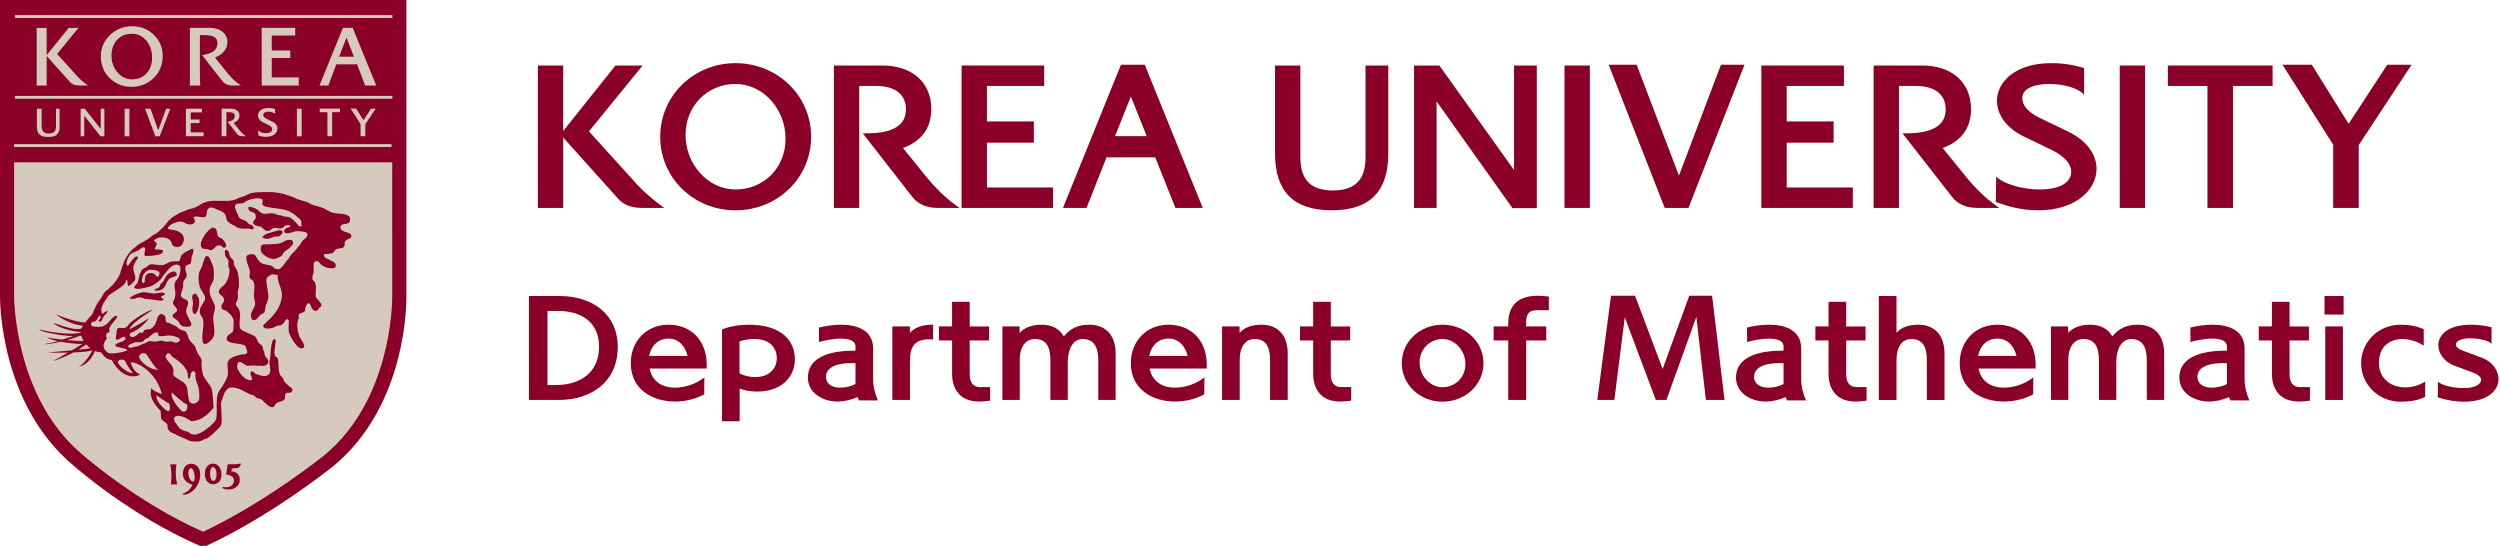 <?xml version="1.0" encoding="utf-8"?>
<!-- Generator: Adobe Illustrator 16.0.0, SVG Export Plug-In . SVG Version: 6.00 Build 0)  -->
<!DOCTYPE svg PUBLIC "-//W3C//DTD SVG 1.1//EN" "http://www.w3.org/Graphics/SVG/1.1/DTD/svg11.dtd">
<svg version="1.1" id="Layer_1" xmlns="http://www.w3.org/2000/svg" xmlns:xlink="http://www.w3.org/1999/xlink" x="0px" y="0px"
	 width="242.729px" height="53px" viewBox="0 0 242.729 53" enable-background="new 0 0 242.729 53" xml:space="preserve">
<g>
	<path fill="#8B0028" d="M52.221,6.361h2.461v6.355l5.076-6.355h2.634l-5.21,6.394l4.73,5.219c0.711,0.751,1.403,1.348,2.576,2.214
		h-2.077c-1.173,0-1.884-0.308-2.422-0.924l-5.307-5.912v6.836h-2.461V6.361z"/>
	<path fill="#8B0028" d="M71.408,6.131c4.057,0,7.345,3.139,7.345,7.144c0,4.025-3.288,7.145-7.345,7.145
		c-4.037,0-7.306-3.119-7.306-7.145C64.102,9.27,67.371,6.131,71.408,6.131z M71.408,18.397c2.692,0,4.864-2.042,4.864-4.93
		c0-2.869-2.172-5.315-4.864-5.315c-2.653,0-4.845,2.061-4.845,4.949C66.563,15.971,68.755,18.397,71.408,18.397z"/>
	<path fill="#8B0028" d="M84.115,12.947c2.749,0,3.845-0.886,3.845-2.33c0-1.56-1.192-2.272-2.903-2.272h-1.634v11.843h-2.461V6.361
		h4.729c2.788,0,4.73,1.579,4.73,4.237c0,1.771-0.884,3.081-2.75,3.773l2.153,2.658c1.038,1.29,2.134,2.349,3.345,3.157h-2.095
		c-1.096,0-1.942-0.346-2.5-1.078l-4.807-6.162H84.115z"/>
	<path fill="#8B0028" d="M95.823,18.204h6.421v1.983h-8.882V6.361h8.018v1.983h-5.557v3.447h4.557v2.061h-4.557V18.204z"/>
	<path fill="#8B0028" d="M103.205,20.188l5.633-13.902h2.308l5.633,13.902h-2.653l-1.961-4.91h-4.729l-1.942,4.91H103.205z
		 M109.799,9.366l-1.538,3.851h3.076L109.799,9.366z"/>
	<path fill="#8B0028" d="M132.581,6.361h2.211v8.531c0,3.678-1.769,5.526-5.499,5.526c-3.729,0-5.499-1.849-5.499-5.526V6.361h2.461
		v8.936c0,2.138,1,3.196,3.153,3.196c2.172,0,3.172-1.059,3.172-3.196V6.361z"/>
	<path fill="#8B0028" d="M147,6.361h2.211v13.846h-2.365l-7.364-10.359v10.34h-2.192V6.361h2.461L147,16.51V6.361z"/>
	<path fill="#8B0028" d="M151.901,6.361h2.461v13.826h-2.461V6.361z"/>
	<path fill="#8B0028" d="M163.014,17.049l4.076-10.764h2.288l-5.441,13.902h-2.307l-5.441-13.902h2.711L163.014,17.049z"/>
	<path fill="#8B0028" d="M173.472,18.204h6.422v1.983h-8.883V6.361h8.018v1.983h-5.557v3.447h4.557v2.061h-4.557V18.204z"/>
	<path fill="#8B0028" d="M185.064,12.947c2.749,0,3.845-0.886,3.845-2.33c0-1.56-1.192-2.272-2.903-2.272h-1.634v11.843h-2.461
		V6.361h4.729c2.788,0,4.73,1.579,4.73,4.237c0,1.771-0.884,3.081-2.75,3.773l2.153,2.658c1.038,1.29,2.134,2.349,3.345,3.157
		h-2.095c-1.096,0-1.942-0.346-2.5-1.078l-4.807-6.162H185.064z"/>
	<path fill="#8B0028" d="M193.773,19.61l0.039-2.465c0.73,0.731,2.576,1.252,4.229,1.252c1.615,0,3.057-0.501,3.057-1.733
		c0-0.693-0.596-1.482-1.884-2.099l-2.711-1.31c-1.769-0.848-2.615-2.195-2.615-3.467c0-1.887,1.846-3.658,5.287-3.658
		c1.096,0,2.115,0.154,3.172,0.481v2.6c-0.519-0.655-2-1.06-3.365-1.06c-1.384,0-2.634,0.404-2.634,1.367
		c0,0.693,0.48,1.349,1.769,1.965l2.71,1.309c1.865,0.905,2.73,2.272,2.73,3.602c0,2.061-2.077,4.024-5.614,4.024
		C196.638,20.419,195.407,20.207,193.773,19.61z"/>
	<path fill="#8B0028" d="M205.808,6.361h2.461v13.826h-2.461V6.361z"/>
	<path fill="#8B0028" d="M210.479,6.361h10.171v1.983h-3.846v11.843h-2.479V8.345h-3.846V6.361z"/>
	<path fill="#8B0028" d="M228.032,12.023l3.749-5.738h2.365l-5.134,7.799v6.104h-2.48v-6.143l-4.922-7.76h2.846L228.032,12.023z"/>
</g>
<path fill="#8B0028" d="M20.05,52.99c6.431-2.982,12.292-7.716,12.354-7.763c7.195-5.992,7.062-16.087,7.053-16.518V0h-0.686H0
	v28.728c-0.004,0.417-0.028,10.51,7.158,16.494l-0.016-0.013c0.226,0.199,5.602,4.912,12.281,7.791"/>
<g>
	<polygon fill="#D6CABC" points="1.45,1.464 1.45,1.744 38.097,1.744 38.097,1.464 1.45,1.464 	"/>
	<polygon fill="#D6CABC" points="1.45,9.31 1.45,9.588 38.097,9.588 38.097,9.31 1.45,9.31 	"/>
	<polygon fill="#D6CABC" points="1.367,13.993 1.367,14.272 38.016,14.272 38.016,13.993 1.367,13.993 	"/>
	<path fill="#D6CABC" d="M8.281,8.109C8.084,7.96,7.898,7.82,7.497,7.399c0,0-1.693-1.875-1.95-2.158
		c0.065-0.084,1.969-2.409,1.969-2.409l0.113-0.121H7.485H6.668L4.529,5.358V2.711H4.465H3.56v5.592h0.969V5.438l2.234,2.487
		c0.184,0.249,0.518,0.377,0.983,0.377h0.798L8.354,8.166C8.356,8.167,8.281,8.109,8.281,8.109L8.281,8.109z"/>
	<path fill="#D6CABC" d="M12.863,2.547c-0.853-0.006-1.584,0.282-2.179,0.853C10.091,3.969,9.79,4.668,9.79,5.478
		c0,0.852,0.297,1.569,0.886,2.128c0.572,0.551,1.279,0.826,2.107,0.826s1.543-0.288,2.131-0.855
		c0.587-0.567,0.886-1.289,0.886-2.141c0-0.78-0.276-1.456-0.821-2.01C14.414,2.849,13.701,2.554,12.863,2.547 M12.823,7.704
		c-0.583,0-1.075-0.244-1.456-0.727c-0.36-0.445-0.543-0.976-0.543-1.575c0-0.618,0.183-1.134,0.543-1.529
		c0.36-0.396,0.843-0.595,1.439-0.595c0.584,0,1.069,0.24,1.444,0.715c0.343,0.441,0.517,0.983,0.517,1.609
		c0,0.607-0.176,1.115-0.524,1.505C13.883,7.502,13.404,7.704,12.823,7.704L12.823,7.704z"/>
	<path fill="#D6CABC" d="M26.383,5.63c0.115,0,1.797,0.001,1.797,0.001V4.898c0,0-1.683,0-1.797,0c0-0.108,0-1.339,0-1.449
		c0.393-0.009,2.199,0,2.22,0h0.061V2.697l-3.256-0.001v0.063l0.004,5.544h3.591l0.008-0.788c0,0-2.511,0.002-2.627,0.002
		C26.383,7.404,26.383,5.741,26.383,5.63L26.383,5.63z"/>
	<path fill="#D6CABC" d="M34.199,2.696h-0.898l-2.284,5.606h0.865c0,0,0.741-1.98,0.768-2.058c0.081,0,1.938,0,2.02,0
		c0.027,0.077,0.784,2.058,0.784,2.058h1.073l-2.287-5.606H34.199 M34.357,5.504c-0.151,0-1.284,0-1.436,0
		c0.055-0.146,0.629-1.597,0.726-1.842C33.74,3.908,34.303,5.361,34.357,5.504L34.357,5.504z"/>
	<path fill="#D6CABC" d="M22.036,7.035c0,0-0.928-1.16-1.164-1.454c0.192-0.07,0.529-0.22,0.786-0.489
		c0.281-0.293,0.423-0.628,0.423-0.992c0-0.409-0.156-0.749-0.464-1.003c-0.321-0.265-0.764-0.399-1.32-0.399h-1.799h-0.062v5.605
		h0.999V8.216c-0.026-0.188-0.027-0.478-0.027-1.142c0,0,0-3.559,0-3.677c0.915-0.011,1.276,0.105,1.419,0.205
		c0.192,0.136,0.285,0.333,0.283,0.603c-0.002,0.617-0.457,0.988-1.386,1.128l-0.105,0.014l1.964,2.516
		c0.233,0.294,0.574,0.44,1.013,0.44h0.801l-0.166-0.114C22.833,7.916,22.396,7.495,22.036,7.035L22.036,7.035z"/>
	<path fill="#D6CABC" d="M18.515,11.95c0.055,0,0.858,0,0.858,0v-0.349c0,0-0.803,0-0.858,0c0-0.053,0-0.64,0-0.689
		c0.187-0.005,1.047,0,1.058,0h0.028v-0.359l-1.551-0.001v0.029l0.002,2.643h1.707l0.01-0.378c0,0-1.196,0.002-1.254,0.002
		C18.515,12.795,18.515,12.003,18.515,11.95L18.515,11.95z"/>
	<path fill="#D6CABC" d="M5.756,10.554H5.434l0.002,1.647c0,0.491-0.112,0.758-0.719,0.758H4.648c-0.401,0-0.604-0.257-0.604-0.758
		c0-0.002,0.003-1.647,0.003-1.647H3.582l-0.001,1.648c0,0.2,0.009,0.337,0.025,0.418c0.028,0.151,0.09,0.28,0.188,0.387
		c0.173,0.189,0.422,0.288,0.741,0.288h0.3c0.317,0,0.568-0.099,0.742-0.288C5.67,12.9,5.733,12.771,5.761,12.62
		c0.018-0.081,0.025-0.218,0.025-0.418l-0.001-1.648H5.756L5.756,10.554z"/>
	<path fill="#D6CABC" d="M9.781,10.554l-0.001,0.029c0,0-0.003,1.777-0.003,1.934c-0.099-0.126-1.545-1.963-1.545-1.963H7.83v2.676
		h0.35c0,0,0.002-1.843,0.002-2.001c0.098,0.128,1.567,2,1.567,2l0.385,0.001v-2.676h-0.032H9.781L9.781,10.554z"/>
	<polygon fill="#D6CABC" points="12.103,10.554 12.103,13.229 12.563,13.229 12.565,10.554 12.536,10.554 12.103,10.554 	"/>
	<polyline fill="#D6CABC" points="28.83,13.229 29.291,13.229 29.291,12.643 29.291,11.146 29.291,10.583 29.291,10.554 
		29.261,10.554 28.827,10.554 28.827,10.554 28.827,11.146 28.827,12.643 28.83,13.229 	"/>
	<path fill="#D6CABC" d="M16.128,10.554c0,0-0.714,1.954-0.766,2.098c-0.05-0.144-0.751-2.098-0.751-2.098h-0.525l0.997,2.678
		l0.419-0.001l1.031-2.677h-0.041H16.128L16.128,10.554z"/>
	<path fill="#D6CABC" d="M26.567,11.872c-0.001-0.002-0.359-0.175-0.359-0.175l-0.307-0.15c-0.226-0.118-0.339-0.248-0.339-0.383
		c0-0.114,0.051-0.196,0.158-0.255c0.08-0.047,0.196-0.071,0.337-0.065c0.234,0.007,0.475,0.076,0.599,0.174l0.047,0.037v-0.476
		l-0.02-0.006c-0.188-0.06-0.392-0.088-0.602-0.088c-0.277,0-0.51,0.055-0.694,0.161c-0.223,0.128-0.335,0.315-0.335,0.559
		c0,0.247,0.125,0.453,0.371,0.61c0.001,0.002,0.131,0.066,0.131,0.066l0.534,0.262c0.224,0.117,0.338,0.256,0.338,0.41
		c0,0.117-0.058,0.21-0.184,0.286c-0.109,0.065-0.229,0.099-0.354,0.098c-0.289-0.003-0.558-0.074-0.802-0.215l-0.053-0.032
		l0.069,0.468l0.018,0.005c0.214,0.082,0.46,0.123,0.723,0.123c0.325,0,0.606-0.086,0.808-0.245
		c0.191-0.153,0.286-0.358,0.286-0.606C26.937,12.217,26.813,12.03,26.567,11.872L26.567,11.872z"/>
	<path fill="#D6CABC" d="M31.043,10.545v0.028l-0.001,0.321c0,0,0.69,0,0.746,0.002c0,0.057,0,2.326,0,2.326h0.46
		c0,0,0.001-2.27,0.001-2.326c0.056,0,0.762,0,0.762,0v-0.352H31.043L31.043,10.545z"/>
	<path fill="#D6CABC" d="M36.026,10.548c0,0-0.682,1.054-0.728,1.126c-0.046-0.072-0.718-1.129-0.718-1.129h-0.016h-0.516
		c0,0,0.952,1.497,0.963,1.512c0,0.017-0.004,1.166-0.004,1.166h0.463c0,0,0.002-1.147,0.002-1.164
		c0.011-0.017,1.002-1.511,1.002-1.511H36.026L36.026,10.548z"/>
	<path fill="#D6CABC" d="M23.233,12.619c0,0-0.442-0.553-0.556-0.693c0.094-0.033,0.254-0.105,0.375-0.232
		c0.134-0.139,0.202-0.3,0.202-0.474c0-0.195-0.074-0.355-0.222-0.479c-0.152-0.125-0.363-0.188-0.627-0.188h-0.858h-0.028v2.671
		h0.474v-0.043c-0.012-0.089-0.012-0.219-0.012-0.542c0,0,0-1.695,0-1.754c0.435-0.006,0.607,0.05,0.675,0.099
		c0.093,0.065,0.137,0.16,0.137,0.286c-0.001,0.297-0.218,0.472-0.661,0.539l-0.049,0.005l0.936,1.2
		c0.11,0.138,0.27,0.21,0.479,0.21h0.385l-0.081-0.056C23.612,13.04,23.404,12.84,23.233,12.619L23.233,12.619z"/>
</g>
<g>
	<path fill="#D6CABC" d="M38.083,28.728c0,0.004,0,0.025,0,0.061c0,0.846-0.15,10.051-6.551,15.377
		c-0.051,0.044-5.634,4.548-11.809,7.463C13.359,48.831,8.104,44.227,8.05,44.18l-0.015-0.015
		c-6.588-5.482-6.664-15.072-6.664-15.424c0-0.004,0-6.378,0-12.978h36.711C38.083,22.359,38.083,28.728,38.083,28.728z"/>
</g>
<g>
	<path fill="#8B0028" d="M16.64,47.032h0.503c0.07,0,0.045-0.06,0.045-0.06c-0.206-0.91-0.1-1.62-0.059-1.83
		c0,0,0.02-0.062-0.052-0.062h-0.499c-0.068,0-0.042,0.052-0.042,0.052c0.168,0.695,0.104,1.579,0.06,1.835
		C16.596,46.968,16.564,47.032,16.64,47.032L16.64,47.032z"/>
	<path fill="#8B0028" d="M18.507,45.025c-0.803,0.077-0.753,1.017-0.753,1.017c0.05,0.852,0.932,1.014,0.932,1.014
		c-0.24,0.652-0.886,0.848-0.886,0.848c-0.152,0.059-0.041,0.102-0.041,0.102c0.193,0.064,0.474-0.05,0.474-0.05
		c1.178-0.527,1.208-1.762,1.208-1.762C19.467,44.933,18.507,45.025,18.507,45.025 M18.794,46.755
		c-0.384,0.015-0.477-0.584-0.477-0.584c-0.099-0.657,0.158-0.695,0.158-0.695c0.269-0.083,0.387,0.474,0.387,0.474
		C18.993,46.595,18.794,46.755,18.794,46.755L18.794,46.755z"/>
	<path fill="#8B0028" d="M21.48,45.788c0,0-0.105-0.781-0.838-0.773c0,0-0.723-0.02-0.757,0.984c0,0-0.027,1.059,0.888,1.016
		C20.773,47.015,21.669,46.958,21.48,45.788 M20.785,46.68c-0.346,0.123-0.385-0.581-0.385-0.581
		c-0.036-0.678,0.239-0.746,0.239-0.746c0.278-0.067,0.356,0.43,0.356,0.43C21.121,46.551,20.785,46.68,20.785,46.68L20.785,46.68z"
		/>
	<path fill="#8B0028" d="M21.697,47.284c0.773,0.152,0.978-0.396,0.978-0.396c0.248-0.778-0.724-0.813-0.724-0.813l0.156-1.003
		c0,0,0.975,0.046,1.236-0.084c0,0,0.061-0.042,0.027,0.106c0,0-0.054,0.331-0.372,0.356l-0.48,0.042l-0.045,0.279
		c0,0,0.829-0.018,0.813,0.878c0,0-0.03,0.691-0.84,0.86c0,0-0.378,0.086-0.815-0.094c0,0-0.067-0.031-0.031-0.085
		C21.599,47.333,21.63,47.271,21.697,47.284L21.697,47.284z"/>
	<path fill="#8B0028" d="M18.843,28.54c0.063-0.076,0.142-0.021,0.207,0c0.063,0.018,0.065,0.139,0.101,0.201
		c0.02,0.045,0.14,0.167,0.151,0.205c0.098,0.448,0,1.037-0.203,1.382c-0.056,0.104-0.149,0.16-0.214,0.161
		c-0.086,0.008-0.113-0.116-0.144-0.161c-0.129-0.182-0.031-0.612,0-0.815c0.034-0.258-0.167-0.676-0.039-0.863
		C18.702,28.649,18.841,28.54,18.843,28.54L18.843,28.54z"/>
	<path fill="#8B0028" d="M12.721,29.014c0.109-0.03,0.267,0.021,0.334,0l0.146-0.058c0.169-0.111,0.338-0.081,0.511-0.061
		c0.087,0.008,0.342,0.118,0.427,0.123c0.136,0.015,0.78,0.083,1.465,0.181c-0.006-0.002,0.366-0.048,0.272-0.151
		c0.059,0.068-0.01-0.054-0.15-0.102l-0.047-0.051c0.005-0.006-0.12-0.105,0.103-0.18c-0.084,0.025,0.144-0.032,0.189-0.083
		c0.089-0.093-0.042-0.195-0.042-0.195c-0.324-0.11-0.687,0.099-1.174,0.048c-0.24-0.021-0.58-0.158-0.917-0.102
		c-0.369,0.064-0.909,0.273-1.167,0.474C12.67,28.857,12.548,29.07,12.721,29.014L12.721,29.014z"/>
	<path fill="#8B0028" d="M16.818,26.36c0.331-0.018,0.346,0.323,0.354,0.29c-0.039,0.244-0.64,0.265-0.783,0.457
		c-0.42,0.546-0.246,1.069-1.239,1.126c0,0-0.199-0.047-0.122-0.129c0.062-0.065,0.303-0.129,0.391-0.183
		c0.128-0.075,0.117-0.282,0.203-0.409c0.018-0.031,0.129-0.069,0.158-0.099c0.278-0.374,0.309-0.758,0.802-0.982
		C16.602,26.42,16.781,26.369,16.818,26.36L16.818,26.36z"/>
	<path fill="#8B0028" d="M19.997,24.89c0.114-0.065,0.226,0,0.3,0.066c0.042,0.029,0.407,0.902,0.423,0.988
		c0.047,0.315,0.083,1.046-0.003,1.283c-0.122,0.325-0.425,0.576-0.359,1.156c0.035,0.342,0.185,0.605,0.329,0.9
		c0.018,0.05,0.167,0.34,0.175,0.398c0.056,0.312-0.116,0.716-0.142,0.969c-0.076,0.627,0.176,1.198,0.075,1.797
		c-0.042,0.26-0.126,0.389-0.267,0.549l-0.113,0.098c-0.033,0.062-0.088,0.082-0.145,0.126l-0.07,0.07
		c-0.107,0.025-0.117,0.088-0.161,0.091c-0.269,0.062-0.323-0.097-0.307-0.059c-0.272-0.77,0.185-1.667-0.05-2.41
		c-0.054-0.169-0.254-0.339-0.282-0.522c-0.092-0.663,0.53-1.016,0.521-1.462c0-0.318-0.42-0.734-0.514-1.047
		c-0.12-0.369-0.198-1.074-0.035-1.534c0.037-0.11,0.18-0.3,0.221-0.449c0.076-0.288,0.193-0.523,0.235-0.715
		c0.014-0.058,0.05-0.142,0.083-0.198C19.924,24.967,19.979,24.899,19.997,24.89L19.997,24.89z"/>
	<path fill="#8B0028" d="M27.937,23.301c0.448-0.051,0.649,0.124,0.44,0.509l-0.088,0.083c-0.037,0.014-0.156,0.17-0.181,0.19
		c-0.217,0.161-0.422,0.259-0.587,0.463c-0.058,0.067-0.104,0.24-0.174,0.3c-0.112,0.081-0.542,0.271-0.652,0.289
		c-0.543,0.089-1.283-0.454-1.363-0.769c-0.071-0.269,0-0.53,0.115-0.591c0.185-0.095,0.667-0.045,0.833-0.063
		c0.418-0.032,0.682-0.008,1.004-0.119C27.478,23.531,27.701,23.327,27.937,23.301L27.937,23.301z"/>
	<path fill="#8B0028" d="M25.617,23.119c0,0,0.256,0.106,0.484,0.052c0.163-0.04,0.462-0.178,0.612-0.204
		c0.092-0.022,0.22,0.024,0.309,0c0.248-0.075,0.706-0.562,0.158-0.614c-0.199-0.018-0.791,0.205-0.976,0.257
		c-0.185,0.048-0.3,0.078-0.453,0.157c-0.042,0.025-0.253,0.199-0.228,0.169C25.522,22.936,25.382,23.053,25.617,23.119
		L25.617,23.119z"/>
	<path fill="#8B0028" d="M21.705,24.038c-0.16-0.021-0.16-0.291-0.563-0.204c-0.28,0.061-0.357,0.472-0.767,0.462l-0.203-0.099
		c-0.178-0.044-0.305,0.019-0.461-0.058c-0.721-0.338,0.559-2.064,0.971-2.041c0.022,0,0.235,0.076,0.26,0.101
		c0.128,0.111,0.128,0.595,0.249,0.768c0.092,0.121,0.237,0.112,0.361,0.204c0.13,0.099,0.377,0.438,0.406,0.617
		C21.959,23.788,22.027,24.082,21.705,24.038L21.705,24.038z"/>
	<path fill="#8B0028" d="M28.354,37.996C28.362,37.986,28.362,37.986,28.354,37.996L28.354,37.996z"/>
	<path fill="#8B0028" d="M34.089,22.806C34.089,22.8,34.089,22.798,34.089,22.806L34.089,22.806z"/>
	<rect x="28.352" y="37.997" fill="#8B0028" width="0.003" height="0"/>
	<path fill="#8B0028" d="M34.089,22.806c0,0.002,0,0.006,0,0.011c0,0,0.002,0,0.002,0.002C34.09,22.812,34.09,22.808,34.089,22.806
		L34.089,22.806z"/>
	<path fill="#8B0028" d="M27.639,22.318c0.003-0.008,0.008-0.018,0.011-0.025C27.636,22.32,27.634,22.325,27.639,22.318
		L27.639,22.318z"/>
	<path fill="#8B0028" d="M24.529,31.046c-0.001,0-0.006,0-0.008-0.002C24.529,31.05,24.531,31.05,24.529,31.046L24.529,31.046z"/>
	<path fill="#8B0028" d="M18.605,24.166c-0.278,0.155-0.887,0.396-1.015,0.667c-0.071,0.141-0.071,0.265-0.128,0.434
		c-0.007,0.019-0.083,0.048-0.106,0.1c-0.297,0-0.558-0.018-0.816,0.052c-0.201,0.057-0.491,0.271-0.714,0.308
		c-0.455,0.079-0.801-0.123-1.227-0.052c-0.189,0.033-0.311,0.23-0.467,0.309c-0.133,0.065-0.188,0.065-0.292,0.16l-0.094,0.108
		c-0.016,0.043-0.062,0.146-0.09,0.192c-0.093,0.141-0.131,0.28-0.153,0.432c-0.022,0.144-0.106,0.494-0.182,0.638
		c-0.037,0.07-0.229,0.228-0.256,0.291c-0.014,0.043-0.058,0.086,0,0.152c-0.066-0.072-0.054,0.07,0.314,0.09
		c0.405,0.01,1.286-0.261,1.286-0.261l0.424-0.229c0.083-0.063,0.411-0.313,0.483-0.398c0.308-0.381,1.133-1.776,1.773-1.412
		l0.116,0.084c0.154,0.258-0.04,0.991-0.155,1.16l-0.145,0.174c-0.115,0.037-0.194,0.334-0.212,0.472
		c-0.027,0.222,0.037,0.42,0.053,0.541c0.034,0.266,0.06,0.599-0.103,0.927c-0.035,0.063-0.127,0.177-0.103,0.354
		c0.031,0.203,0.314,0.346,0.356,0.514c0.024,0.084,0.099,0.098,0,0.255c-0.054,0.087-0.288,0.231-0.356,0.309
		c-0.092,0.094-0.012,0.241,0.05,0.299c0.176,0.16,0.323,0.18,0.459,0.362c0.196,0.252,0.185,0.468,0.616,0.511
		c0.338,0.032,0.816,0.051,0.614-0.409l-0.102-0.172c-0.12-0.303-0.332-0.568-0.359-0.899c-0.04-0.418,0.297-0.631,0.156-0.969
		c-0.114-0.26-0.625-0.231-0.667-0.567c-0.022-0.188,0.169-0.588,0.206-0.768c0.039-0.246-0.026-0.401,0.053-0.614
		c0.051-0.149,0.274-0.319,0.299-0.507c0.047-0.338-0.213-0.55-0.1-0.92c0.057-0.188,0.354-0.168,0.463-0.31
		c0.142-0.189,0.064-0.45,0.151-0.717c0.008-0.03,0.082-0.189,0.096-0.217c-0.008-0.013,0.059-0.342,0.059-0.342
		C18.75,24.088,18.622,24.173,18.605,24.166 M15.368,26.865c-0.285,0.064-0.311-0.547-1-0.309c-0.034,0.015-0.229,0.191-0.246,0.221
		c-0.08,0.181-0.036,0.646-0.127,0.688c0,0-0.268,0.066-0.215-0.271c0.083-0.537,0.186-0.639,0.458-0.863
		c0.036-0.032,0.138-0.107,0.191-0.119c0.325-0.073,0.923,0.051,1.03,0.215C15.551,26.564,15.356,26.867,15.368,26.865
		L15.368,26.865z"/>
	<path fill="#8B0028" d="M34.09,22.816c-0.047-0.249-0.726-0.232-1-0.565c-0.103-0.134-0.026-0.206,0-0.305
		c0.078-0.293,0.697-0.12,0.843-0.379c0.059-0.108,0.079-0.431,0.039-0.474c-0.388-0.477-1.209-0.25-1.789-0.479
		c-0.278-0.117-0.626-0.348-0.919-0.459c-0.368-0.141-0.653-0.161-1.022-0.308c-0.084-0.035-0.248-0.156-0.336-0.191
		c-0.409-0.164-0.734-0.197-1.144-0.373c-0.049-0.019-0.172-0.088-0.226-0.111c-0.164-0.069-0.215-0.081-0.39-0.143
		c-0.632-0.231-1.437-0.432-2.352-0.373c-0.402,0.02-0.863-0.053-1.482,0.122c-0.214,0.055-0.512,0.238-0.712,0.302
		c-0.143,0.044-0.265,0.067-0.392,0.123c-0.178,0.071-0.336,0.177-0.581,0.235c-0.702,0.156-1.64-0.017-2.352,0.102
		c-0.617,0.1-0.975,0.49-1.482,0.665c-0.155,0.052-0.218,0.035-0.372,0.091c-0.088,0.031-0.298,0.086-0.37,0.126
		c-0.211,0.108-0.35,0.143-0.589,0.241c-0.119,0.054-0.262,0.164-0.377,0.219c-0.172,0.086-0.182,0.108-0.324,0.212l-0.116,0.083
		c0,0-0.249,0.219-0.28,0.258c-0.099,0.104-0.194,0.249-0.28,0.354c-0.259,0.304-0.65,0.684-0.974,0.918
		c-0.117,0.087-0.199,0.066-0.304,0.155c-0.121,0.095-0.229,0.194-0.346,0.283c-0.267,0.191-0.536,0.318-0.83,0.48l-0.19,0.127
		c-0.25,0.164-0.24,0.229-0.5,0.395c-0.168,0.115-0.242,0.287-0.398,0.422c-0.103,0.078-0.22,0.329-0.289,0.435
		c-0.322,0.471-0.441,1.164-0.671,1.746c-0.068,0.165-0.625,0.973-0.766,1.022l-0.102,0.097c-0.081,0.067-0.081,0.087-0.153,0.157
		c-0.165,0.146-0.331,0.232-0.459,0.411c-0.102,0.14-0.165,0.302-0.26,0.458c-0.145,0.238-0.386,0.503-0.508,0.767
		c-0.049,0.096-0.085,0.194-0.12,0.287c-0.011,0.015-0.022,0.027-0.026,0.027c-0.062,0.082-0.17,0.41-0.17,0.41
		c-0.113,0.265-0.383,0.413-0.74,0.921c-0.417,0.029-1.854-0.336-2.832-0.799c0.219,0.245,1.316,0.982,2.601,1.124
		c-0.086,0.124-0.092,0.254-0.246,0.295c-0.514,0.125-1.408-0.156-2.608-0.574c0.07,0.165,1.127,0.786,2.688,0.882
		c-0.232,0.271-2.376,0.204-4.054-0.253c-0.064,0.176,2.097,0.656,3.284,0.639c-0.204,0.104-0.738,0.227-1.08,0.349
		c-0.541-0.059-1.295-0.155-1.442-0.208c0.034,0.108,0.568,0.253,1.011,0.355c-0.424,0.153-1.056,0.241-1.301,0.292
		c0.18,0.047,0.863-0.064,1.582-0.236c0.63,0.12,1.594,0.245,2.125,0.221c-0.133,0.067-0.633,0.389-1.027,0.619
		c-1.007,0.095-2.103,0.18-2.339,0.208c0.133,0.021,1.016,0.037,1.958,0.011c-0.575,0.337-1.188,0.689-1.483,0.823
		c0.436-0.11,1.217-0.411,2.015-0.837c0.791-0.029,1.532-0.093,1.841-0.205c-0.106,0.231-0.746,1.335-1.34,1.59
		c0.255-0.042,1.083-0.274,1.581-1.524c0.178,0.075,0.379,0.121,0.614,0.137c0.133,0.195,0.444,0.706,1.035,0.735
		c0.12,0.342,1.214,2.126,2.752,1.433c-0.443-0.243-0.712-0.493-0.932-1.204c0.683-0.043,2.49,0.949,3.033,3.087
		c-0.427-0.142-0.963-0.391-1.02-0.605c-0.118,0.495-0.195,1.134,0.9,2.238c0.021,0.236,0.018,0.521,0.068,0.784
		c0.182,0.189,0.39,0.332,0.583,0.495c0.014,0.312-0.03,0.736,0.786,0.976c0.278,0.23,1.169,0.476,1.3,0.627
		c0.266,0.085,0.661,0.104,0.948,0.085c0,0,0.388-0.063,0.49-0.212c0.193-0.01,0.456-0.016,1.64-1.278
		c0.249-0.298,0-1.929,0.06-2.324c0.116-0.287,0.167-0.552,0.326-0.905c0,0,0.161-0.351,0.462-0.491
		c0.021-0.009,0.039-0.009,0.064-0.015c0.681-0.157,1.569,0.484,1.989,0.662c0.153,0.063,0.233,0.026,0.356,0.104
		c0.06,0.03,0.145,0.169,0.208,0.207c0.15,0.081,0.295,0.056,0.462,0.146c0.245,0.138,0.742,0.854,1.174,0.771
		c0.133-0.03,0.239-0.338,0.355-0.411c0.203-0.124,0.485-0.111,0.666-0.254c0.206-0.16,0.122-0.343,0.152-0.563
		c0-0.01,0.095-0.115,0.105-0.156c0.101-0.011,0.323-0.002,0.461-0.045c0.018-0.009,0.077-0.075,0.101-0.103
		c0.088-0.091,0.024-0.188,0-0.265c-0.03-0.08-0.239-0.18-0.305-0.251c-0.153-0.15-0.416-0.374-0.514-0.56
		c-0.047-0.092,0.012-0.111-0.053-0.208c-0.067-0.107-0.246-0.218-0.301-0.354c-0.197-0.438-0.118-1.416-0.204-1.554
		c-0.082-0.13-0.182-0.116-0.262-0.238c-0.17-0.27,0.039-1.136,0.055-1.479c0.015-0.276-0.255-0.104-0.255-0.104
		c-0.225,0.551-0.2,0.796-0.255,1.584c-0.008,0.071-0.104,0.491-0.104,0.567c-0.003,0.273,0.159,0.74,0.049,1.071
		c-0.035,0.108-0.257,0.316-0.561,0.309c-0.115,0-0.687-0.151-0.817-0.202c-0.026-0.018-0.146-0.155-0.156-0.159
		c-0.284-0.224-0.343-0.015-0.356,0.099c-0.009,0.118,0.04,0.14,0.062,0.206c0.01,0.066,0.125,0.311,0.114,0.331
		c-0.004,0.025-0.104,0.292-0.634-0.021c-0.401-0.24-0.796-0.91-0.818-1.023c-0.056-0.256,0.024-0.452,0.073-0.54
		c0.201-0.181,0.438,0.07,0.638,0.178c0.051,0.028,0.172,0.114,0.233,0.127c0.118,0.021,0.306-0.021,0.332-0.021
		c0.776-0.046,1.579,0.234,1.718-0.288c0.085-0.326-0.235-0.501-0.292-0.637c-0.074-0.166-0.036-0.175-0.078-0.359
		c-0.007-0.014-0.061-0.131-0.072-0.146c-0.08-0.138-0.023-0.257-0.101-0.407c-0.082-0.169-0.312-0.271-0.406-0.412
		c-0.133-0.188-0.133-0.427-0.311-0.562c-0.262-0.217-1.309-0.528-1.431-0.772c-0.199-0.387,0.046-1.096-0.05-1.579
		c-0.053-0.286-0.145-0.44-0.319-0.616c-0.066-0.068-0.099-0.168-0.074-0.262c0.044-0.17,0.135-0.124,0.187-0.504
		c0.034-0.211-0.019-0.445,0-0.664c0.002-0.034,0.101-0.37,0.108-0.41c0.045-0.57-0.027-1.167-0.155-1.578
		c-0.06-0.202-0.246-0.376-0.309-0.568c-0.054-0.16,0.011-0.251-0.054-0.411c-0.05-0.139-0.229-0.237-0.301-0.354
		c-0.139-0.202-0.097-0.548-0.31-0.665c-0.155-0.087-0.209,0.033-0.202,0c-0.051,0.187-0.041,0.369,0.051,0.611
		c0.037,0.105,0.228,0.258,0.26,0.359c0.039,0.189-0.032,0.418,0,0.614l0.098,0.207c0.079,0.512-0.201,1.192-0.409,1.478
		c-0.146,0.189-0.585,0.434-0.611,0.717c-0.023,0.178,0.05,0.182,0.094,0.258c0.066,0.093,0.276,0.217,0.31,0.305
		c0.023,0.068,0.049,0.053,0.076,0.121l0.026,0.138c0.035,0.357-0.432,0.44-0.204,0.867c0.064,0.122,0.283,0.122,0.406,0.201
		c0.232,0.146,0.673,0.562,0.715,0.918c0.021,0.157,0,0.979-0.046,1.076c-0.106,0.229-0.68,0.315-0.615,0.769
		c0.072,0.491,1.369,0.351,1.734,0.61c0.172,0.119,0.208,0.383,0.261,0.618c0.029,0.126-0.098,0.169-0.154,0.199
		c-0.138,0.082-0.236,0.018-0.41,0.055c-0.422,0.085-1.095,0.273-1.272,0.615c-0.223,0.392,0.039,0.928-0.056,1.376
		c-0.092,0.407-0.397,0.901-0.617,1.231c-0.137,0.198-0.309,0.396-0.373,0.678c-0.15,0.604-0.045,1.315-0.088,2.021l-0.009,0.004
		c0,0,0.026,0.369-0.221,0.636c-0.281,0.31-1.255,1.218-1.945,1.218c-0.255-0.008-0.36-0.091-0.639-0.292
		c-0.177-0.017-0.582-0.113-0.815-0.357c-0.073-0.131-0.836-0.903-0.357-1.125c0.451-0.206,1.18,0.246,1.519,0.464
		c0.137,0,1.122,0.049,2.17-1.325c-0.049-0.718-0.109-1.638-0.187-1.805c-0.109-0.354-0.705-0.977-0.832-1.348
		c-0.079-0.306-0.22-0.897-0.128-1.311c-0.041-0.458-0.33-0.558-0.451-0.931c-0.033-0.092-0.072-0.168-0.093-0.194
		c-0.035-0.135-0.061-0.256-0.143-0.38c-0.181-0.276-0.358-0.337-0.525-0.608c-0.175-0.282-0.143-0.633-0.411-0.818
		c-0.147-0.098-0.344-0.107-0.51-0.204c-0.119-0.071-0.27-0.244-0.409-0.306c-0.161-0.071-0.206-0.093-0.37-0.165
		c-0.08-0.039-0.225-0.104-0.295-0.14c-0.071-0.042-0.144-0.006-0.204-0.055c-0.197-0.168-0.055-0.318-0.153-0.611
		c-0.009-0.034-0.087-0.036-0.104-0.101c-0.081-0.022-0.225-0.153-0.335-0.076c-0.152,0.113-0.196,0.081-0.292,0.313
		c-0.055,0.156-0.158,0.609-0.263,0.72c-0.092,0.109-0.207,0.261-0.352,0.363c-0.137,0.072-0.255,0.063-0.255,0.063l-0.382,0.056
		l-0.191,0.294c0,0-0.208-0.028-0.318-0.028c-0.032,0.07-0.283,0.265-0.362,0.332c-0.323,0.189-0.523,0.059-0.545-0.013
		c-0.015-0.063-0.118-0.191,0.1-0.319c0.75-0.211,1.669-1.215,1.745-1.431c-0.094,0.146-1.646,1.003-1.933,1.119
		c0.309-0.73,2.208-1.804,2.324-1.93c-0.485,0.073-2.104,1.051-2.387,1.485c-0.268,0.435-0.586,0.313-0.883,0.301
		c-0.291-0.009-0.267,0.301-0.28,0.493c-0.004,0.186-0.149,0.565-0.025,0.635c0.198,0.172,0.72-0.522,0.887-0.151
		c0.091,0.417-0.985,0.397-0.975,0.734c-0.052,0.178,0.993,0.237,1.184,0.428c-0.334,0.245-1.157,0.322-1.401,0.334
		c-0.152,0.014-0.29,0.006-0.369-0.006c-0.136-0.024-0.313-0.147-0.471-0.402c-0.296-0.54,0.205-0.912,0.213-1.051
		c0.012-0.146-0.056-0.067-0.065-0.294c-0.009-0.227,0.247-0.265,0.312-0.312c0.071-0.051-0.02-0.114-0.002-0.335
		c0.132-0.496,0.942-1.068,0.735-1.229c-0.188-0.1-0.582,0.335-0.733,0.531c-0.558,0.721-1.208,0.494-1.429,0.503
		c-0.492,0.026-0.405-0.511-0.062-0.474c0.396-0.083,0.367-0.63,0.649-0.573c0.09,0.4-0.354,0.456-0.146,0.544
		c0.283,0.11,0.311-0.257,0.401-0.413c0.083-0.158,0.482-0.498,0.438-0.586c-0.115-0.04-0.41,0.168-0.544,0.274
		c-0.323-0.81,0.492-1.425,0.533-1.664c0.268-0.422,1.764-0.961,1.791-1.604l0.042-0.035c0,0,0.027-0.018,0.074,0.058
		c0,0,0,0,0.002,0c0.01,0.039,0.018,0.081,0.028,0.124c0.003,0.051-0.002,0.1-0.002,0.1l0.007-0.063
		c0.012,0.1,0.007,0.188,0.012,0.165v0.098c0.014,0.06,0.089,0.087,0.102,0.092c0.031-0.005,0.114-0.03,0.191-0.119
		c0.012-0.013,0.1-0.096,0.1-0.115c0.143-0.106,0.169-0.12,0.271-0.265c0.256-0.374-0.239-0.919-0.102-1.426
		c0.094-0.337,0.407-0.732,0.407-0.732c0.085-0.191-0.049-0.19-0.049-0.19c-0.198-0.035-0.335,0.176-0.306,0.147
		c-0.252,0.239-0.329,0.354-0.512,0.671c0,0-0.154,0.141-0.199-0.052c-0.089-0.315,0.27-0.939,0.382-1.017
		c0.21-0.145,0.423-0.208,0.688-0.315c0.131-0.055,0.328-0.269,0.461-0.304c0.064-0.021,0.134-0.035,0.202,0
		c0,0,0.1,0.073,0.054,0.304c0,0-0.101,0.276-0.066,0.38c0.022,0.068,0.013,0.133,0.169,0.133c0.366,0.007,1.188-0.078,1.427-0.207
		c0.055-0.022,0.108-0.102,0.158-0.149c0.075-0.076,0.056-0.19,0-0.202l-0.158-0.052c0.12-0.019-0.691-0.024-0.562-0.047
		c-0.142,0.022,0.192-0.38,0.153-0.571c-0.016-0.09-0.176-0.128-0.204-0.201c-0.016-0.044-0.103-0.111,0-0.154l0.118-0.05
		c0.038-0.027,0.081-0.075,0.138-0.102c0.256-0.12,0.718-0.061,0.919,0c0.021,0.012,0.352,0.102,0.46,0.41
		c0.029,0.086,0.051,0.183,0.102,0.259c0.154,0.21,0.604,0.285,0.869,0.036c0.052-0.049,0.117-0.169,0.156-0.239
		c0.263-0.603-0.126-1.014-0.618-1.18c-0.197-0.07-0.518-0.091-0.766-0.154c-0.175-0.049-0.069-0.196-0.019-0.238l0.074-0.066
		c0.097-0.145,0.401-0.273,0.512-0.308c0.271-0.103,0.537-0.204,0.919-0.048c0.058,0.02,0.208,0.136,0.25,0.147
		c0.291,0.073,0.401,0.094,0.669-0.047c0.107-0.052,0.092-0.065,0.102-0.099c0.095-0.273-0.094-0.456-0.089-0.425
		c-0.057-0.369,0.995,0.087,1.158-0.146c0.155-0.21,0.055-0.611,0.258-0.765c0.022-0.014,0.144-0.099,0.152-0.102
		c0.197-0.04,0.368,0.039,0.522,0.102l0.167,0.08c0.331,0.135,0.619,0.209,0.798,0.482c0.113,0.177,0.092,0.436,0.202,0.615
		c0.047,0.077,0.156,0.126,0.212,0.204c0.047,0.057,0.138,0.095,0.199,0.129c0.095,0.059,0.131,0.083,0.253,0.121
		c0.091,0.037,0.222,0.174,0.309,0.21c0.312,0.126,0.686,0.108,1.023,0.101c0.201-0.008,0.319,0.107,0.508,0.052
		c0.098-0.032,0.071-0.206,0.009-0.28c-0.122-0.153-0.215-0.116-0.417-0.232c-0.08-0.049-0.179-0.205-0.256-0.252
		c-0.233-0.151-0.572-0.173-0.712-0.411c-0.02-0.037-0.046-0.105-0.05-0.147l-0.058-0.108c-0.283-0.574-0.372-0.914-0.101-1.021
		c0.169-0.064,0.539-0.028,0.72-0.103c0.042-0.022,0.119-0.137,0.152-0.155c0.405-0.192,1.167-0.416,1.586-0.202
		c0.125,0.059,0,0.385,0.047,0.51c0.026,0.056,0.12,0.151,0.227,0.183c0.878,0.236,1.754,0.197,2.398,0.5
		c0.384,0.182,0.677,0.466,1.023,0.764c0.296,0.265-0.055,0.564,0.25,0.653c-0.209,0.028-0.386,0.051-0.422-0.059
		c-0.011-0.025-0.072-0.121-0.103-0.15c-0.229-0.218-0.497-0.556-0.815-0.663c-0.165-0.06-0.237-0.008-0.413-0.054l-0.206-0.07
		c-0.221-0.062-0.238-0.04-0.454-0.085c-0.097-0.02-0.317-0.137-0.413-0.149c-0.434-0.063-0.677,0.11-1.074,0
		c-0.183-0.054-0.419-0.342-0.567-0.421c-0.183-0.104-0.353-0.141-0.559-0.206c-0.083-0.023-0.125-0.023-0.188,0.01
		c-0.112,0.065-0.075,0.167-0.016,0.25c0.034,0.044,0.062,0.122,0.103,0.146c0.144,0.105,0.433,0.105,0.511,0.257
		c0.226,0.446-0.106,0.603-0.153,0.734c-0.023,0.081-0.087,0.144,0,0.252c0.047,0.059,0.149,0.13,0.207,0.15
		c0.207,0.091,0.371,0.058,0.563,0.156c0.137,0.072,0.282,0.321,0.459,0.36c0.41,0.089,0.507-0.214,0.715-0.258
		c0.296-0.067,0.479,0.09,0.819,0c0.112-0.032,0.175-0.166,0.253-0.201c0.196-0.106,0.391-0.12,0.513-0.058
		c0,0,0.132,0.064-0.052,0.156c-0.106,0.06-0.195,0.06-0.305,0.113c-0.075,0.041-0.141,0.145-0.152,0.16
		c-0.035,0.072-0.06,0.181-0.057,0.188c0.031,0.057,0.076,0.088,0.104,0.103c0.356,0.123,0.72-0.106,1.024-0.154
		c0.227-0.037,0.861,0,1.043,0.14c0,0,0.168,0.034,0.06,0.341c-0.068,0.184-0.359,0.318-0.47,0.475
		c-0.064,0.088-0.135,0.258-0.201,0.343c-0.108,0.14-0.126,0.135-0.236,0.264l-0.075,0.107c-0.044,0.134-0.565,0.574-0.662,0.722
		c-0.059,0.088-0.087,0.18-0.149,0.275c-0.093,0.133-0.162,0.154-0.208,0.237c-0.151,0.214-0.445,0.652-0.686,0.763
		c-0.109,0.047-0.261-0.004-0.412-0.033c-0.103-0.028-0.215-0.218-0.303-0.258c-0.357-0.164-0.755-0.117-1.071-0.308
		c-0.157-0.095-0.303-0.37-0.416-0.512c-0.073-0.096-0.14-0.266-0.254-0.309c-0.182-0.064-0.626-0.006-0.713,0.152
		c-0.168,0.323,0.271,1.148,0.308,1.488c0.026,0.288-0.106,0.419,0,0.66c0.049,0.124,0.241,0.155,0.304,0.257
		c0.277,0.435,0.037,1.052,0.101,1.636c0.027,0.181,0.135,0.405,0.103,0.664c-0.044,0.409-0.567,0.76-0.355,1.382
		c0.007,0.024,0.106,0.097,0.113,0.104c0.082,0.04,0.21,0.021,0.296-0.002c0.17-0.062,0.335-0.4,0.514-0.51
		c0.017-0.022,0.076-0.05,0.108-0.05c0.019-0.036,0.067-0.04,0.096-0.053c0.074-0.058,0.104-0.059,0.149-0.153
		c0.072-0.165,0.048-0.329,0.103-0.566c0.052-0.194,0.234-0.542,0.257-0.766c0.062-0.627-0.392-1.849-0.066-2.052
		c0.124-0.078,0.248-0.225,0.463-0.258c0.094-0.023,0.402,0.072,0.536,0.068c-0.002,0.004-0.004,0.006-0.004,0.006
		c-0.165,0.391,0.447,1.412,0.399,1.979c-0.12,1.374-1.017,2.133-1.792,2.864c-0.089,0.09-0.014,0.188,0.053,0.255
		c0.153,0.147,0.526,0.082,0.72,0.053c0.279-0.059,0.406-0.185,0.613-0.256c0.076-0.03,0.168,0.018,0.253,0
		c0.211-0.058,0.391-0.343,0.511-0.516c0,0,0.25-0.27,0.303,0.086l0.005,0.02c0,0.333-0.058,0.695,0,1.02
		c0.061,0.385,0.76,1.536,1.125,1.589c0.851,0.124-0.021-0.948-0.055-1.023c-0.139-0.323-0.274-0.901-0.255-1.328
		c0.004-0.155,0.134-0.472,0.152-0.617c0.008-0.073-0.029-0.242,0-0.301c0.067-0.137,0.518-0.181,0.616-0.362
		c0.025-0.051-0.013-0.145,0-0.201c0.021-0.124,0.11-0.351,0.205-0.458c0.062-0.075,0.149-0.12,0.256,0
		c0.087,0.098,0.11,0.326,0.257,0.492l0.126,0.138c0.15,0.099,0.395-0.031,0.331-0.018c0.158-0.042,0.14-0.203,0.205-0.261
		c0.011-0.008,0.1-0.047,0.1-0.047c0.37-0.38-0.449-0.724-0.46-1.076c-0.008-0.392,0.088-0.846-0.047-1.277
		c-0.033-0.108-0.234-0.261-0.258-0.356c-0.054-0.246,0.074-0.508,0.103-0.664c0.057-0.326-0.055-0.83,0.053-0.973
		c0.061-0.079,0.161-0.138,0.356-0.104c0.129,0.025,0.216,0.236,0.306,0.308c0.335,0.271,0.723,0.42,1.28,0.355
		c0.069-0.001,0.126-0.105,0.138-0.135c0.036-0.103,0.029-0.233-0.036-0.323c-0.202-0.269-0.979-0.474-1.021-0.61
		c-0.031-0.1-0.155-0.234-0.019-0.299c-0.074,0.042,0.479-0.017,0.679-0.06c0.261-0.057,0.28-0.315,0.46-0.405
		c0.254-0.135,0.628-0.019,0.771-0.257c0.084-0.152,0.018-0.375,0.099-0.516c0.102-0.179,0.405-0.216,0.562-0.358
		C34.123,23.024,34.101,22.864,34.09,22.816 M13.543,34.771c-0.101-0.11-0.017-0.326,0.168-0.42
		c0.342-0.162,0.483,0.025,0.557,0.113c0.332,0.515,0.761,1.183,1.08,1.445C15.053,35.939,13.954,35.603,13.543,34.771
		 M16.355,39.939c-0.179,0-1.318-0.957-1.146-1.553c0.338,0.25,1.095,0.778,1.19,0.769C16.502,39.214,16.582,39.873,16.355,39.939
		 M17.678,39.943c-0.149-0.131-1.25-1.296-0.976-1.835c0.303,0.303,1.145,1.078,1.446,1.152
		C18.233,39.482,18.221,40.094,17.678,39.943 M17.796,35.492c0.192,0.291,0.458,0.461,0.444,1.084
		c-0.019,0.151,0.031,0.181,0.157,0.172c0.117-0.033,0.053-0.754,0.402-0.706c0.296,0.042,0.096,0.455,0.242,0.916
		c0.054,0.167,0.389,0.759,0.299,1.775c-0.009,0.262-0.507,0.604-0.791,0.403c-0.234-0.142-0.234-0.314-0.368-1.39
		c-0.058-0.633-0.831-0.852-1.158-1.14c-0.329-0.243-0.142-0.36-0.201-0.804c-0.189-0.634-0.931-0.932-0.683-1.354
		c0.077-0.105,0.152-0.206,0.387-0.118C16.541,34.647,17.294,34.893,17.796,35.492 M12.529,33.484
		c-0.02,0.011-0.022,0.015,0.007-0.002C12.536,33.482,12.532,33.484,12.529,33.484c0.076-0.03,0.407-0.188,0.493-0.22
		c0.35-0.123,0.535,0.064,0.856-0.116c0.076-0.046,0.161-0.168,0.231-0.227c0.061-0.054,0.171-0.046,0.243-0.099
		c0.178-0.121,0.51-0.502,0.738-0.541c0.131-0.026,0.131,0.011,0.199,0.016c0,0.013,0.098-0.02,0.072,0.178
		c-0.061,0.376,0.828-0.006,1.414,0.133c0.397,0.094,0.783,0.229,0.681,0.486c0.013-0.028-0.116,0.078-0.148,0.097
		c-0.274,0.198-0.486-0.019-0.625-0.039c-0.24-0.027-0.408,0.044-0.653,0.016c0-0.002-0.294-0.1-0.294-0.1
		c-0.186-0.008-0.453,0.088-0.595,0.1c-0.27,0.021-0.398-0.073-0.64-0.051c-0.117,0.017-0.307,0.168-0.393,0.199
		c-0.079,0.028-0.17,0.057-0.247,0.079c-0.054,0.014-0.186,0.087-0.248,0.115c-0.243,0.122-0.388,0.122-0.69,0.197l-0.174,0.05
		C12.376,33.809,12.413,33.551,12.529,33.484 M11.618,34.946c0.403-0.095,0.521,0.01,0.714,0.466
		c0.142,0.271,0.442,0.63,0.557,0.802c-0.463,0.053-1.201-0.58-1.408-0.925C11.35,35.116,11.55,34.98,11.618,34.946 M6.497,33.027
		c0.529-0.148,0.997-0.302,1.194-0.414c0.07-0.005,0.139-0.005,0.209-0.01c0.031,0.142,0.084,0.283,0.169,0.426
		c0.019,0.031,0.037,0.058,0.054,0.081C7.803,33.117,7.155,33.079,6.497,33.027 M7.601,33.954c0.271-0.164,0.532-0.34,0.778-0.521
		c0.112,0.132,0.237,0.256,0.373,0.371C8.608,33.844,8.16,33.898,7.601,33.954L7.601,33.954z"/>
	<path fill="#8B0028" d="M12.529,33.484c0.003,0,0.007-0.002,0.007-0.002C12.507,33.499,12.509,33.495,12.529,33.484L12.529,33.484z
		"/>
</g>
<g>
	<path fill="#8B0028" d="M54.235,38.833h-2.878V28.742h2.962c3.172,0,5.657,1.729,5.657,4.947
		C59.977,37.02,57.478,38.833,54.235,38.833z M54.179,30.19h-1.025v7.195h0.758c2.527,0,4.253-1.279,4.253-3.725
		C58.166,31.272,56.439,30.19,54.179,30.19z"/>
	<path fill="#8B0028" d="M64.906,31.525c2.091,0,3.846,1.447,3.706,4.258h-5.545c0.281,1.349,1.333,1.855,2.471,1.855
		c1.025,0,2.134-0.408,2.85-0.998l-0.014,1.645c-0.842,0.463-1.853,0.702-2.836,0.702c-2.19,0-4.295-1.181-4.295-3.724
		C61.242,33.155,62.729,31.525,64.906,31.525z M63.024,34.561h3.734c-0.225-0.97-0.884-1.687-1.853-1.687
		C63.909,32.874,63.221,33.563,63.024,34.561z"/>
	<path fill="#8B0028" d="M71.813,37.723v3.176h-1.712v-8.909c0.744-0.31,1.67-0.464,2.611-0.464c3.215,0,4.464,1.602,4.464,3.358
		c0,1.63-1.208,3.134-3.664,3.134C72.894,38.018,72.305,37.919,71.813,37.723z M71.799,33.155v3.092
		c0.435,0.239,0.982,0.365,1.53,0.365c1.417,0,2.091-0.899,2.091-1.813c0-1.082-0.716-1.884-2.176-1.884
		C72.711,32.916,72.192,33.001,71.799,33.155z"/>
	<path fill="#8B0028" d="M79.508,31.806c0.631-0.168,1.446-0.28,2.162-0.28c1.572,0,3.103,0.548,3.103,2.318v2.938
		c0,0.814,0.21,1.504,0.463,2.094H83.41c-0.056-0.099-0.112-0.211-0.154-0.323c-0.604,0.281-1.32,0.436-1.937,0.436
		c-1.432,0-2.878-0.843-2.878-2.305c0-2.249,2.597-2.642,4.618-2.642v-0.408c0-0.576-0.688-0.759-1.417-0.759
		c-0.8,0-1.797,0.225-2.12,0.337L79.508,31.806z M81.585,37.639c0.533,0,1.165-0.155,1.474-0.366v-2.009
		c-2.162-0.085-2.863,0.576-2.863,1.32C80.196,37.202,80.687,37.639,81.585,37.639z"/>
	<path fill="#8B0028" d="M88.339,32.326c0.463-0.534,1.207-0.815,2.26-0.801v1.433c-1.755-0.14-2.246,0.661-2.246,2.038v3.837H86.64
		v-7.14h1.699V32.326z"/>
	<path fill="#8B0028" d="M92.438,29.305h1.712v2.389h1.881v1.363h-1.881v3.331c0,0.702,0.323,1.194,0.983,1.194h0.997v1.321
		c-0.393,0.056-0.744,0.084-1.067,0.084c-1.867,0-2.625-1.209-2.625-2.727v-3.204h-1.277v-1.363h1.277V29.305z"/>
	<path fill="#8B0028" d="M98.995,32.326c0.463-0.534,1.235-0.801,2.148-0.801c0.955,0,1.712,0.379,2.148,1.138
		c0.632-0.787,1.39-1.138,2.471-1.138c1.502,0,2.555,0.913,2.555,2.811v4.497h-1.685v-3.865c0-1.349-0.477-2.052-1.53-2.052
		c-0.842,0-1.403,0.844-1.432,2.164v3.753h-1.685v-3.865c0-1.349-0.449-2.052-1.502-2.052c-0.856,0-1.474,0.675-1.474,2.052v3.865
		h-1.685v-7.14h1.67V32.326z"/>
	<path fill="#8B0028" d="M113.457,31.525c2.091,0,3.846,1.447,3.706,4.258h-5.545c0.281,1.349,1.333,1.855,2.471,1.855
		c1.025,0,2.134-0.408,2.85-0.998l-0.014,1.645c-0.842,0.463-1.853,0.702-2.836,0.702c-2.19,0-4.295-1.181-4.295-3.724
		C109.792,33.155,111.28,31.525,113.457,31.525z M111.575,34.561h3.734c-0.225-0.97-0.884-1.687-1.853-1.687
		C112.459,32.874,111.772,33.563,111.575,34.561z"/>
	<path fill="#8B0028" d="M120.351,32.326c0.463-0.534,1.207-0.801,2.12-0.801c1.502,0,2.555,0.913,2.555,2.811v4.497h-1.712v-3.865
		c0-1.349-0.449-2.052-1.502-2.052c-0.856,0-1.446,0.675-1.446,2.052v3.865h-1.713v-7.14h1.699V32.326z"/>
	<path fill="#8B0028" d="M127.497,29.305h1.713v2.389h1.881v1.363h-1.881v3.331c0,0.702,0.323,1.194,0.982,1.194h0.997v1.321
		c-0.393,0.056-0.744,0.084-1.067,0.084c-1.867,0-2.625-1.209-2.625-2.727v-3.204h-1.277v-1.363h1.277V29.305z"/>
	<path fill="#8B0028" d="M140.048,31.525c2.204,0,3.986,1.63,3.986,3.738c0,2.107-1.783,3.737-3.986,3.737
		c-2.176,0-3.945-1.63-3.945-3.737C136.104,33.155,137.872,31.525,140.048,31.525z M140.048,37.596c1.221,0,2.232-0.927,2.232-2.248
		c0-1.307-1.011-2.432-2.232-2.432c-1.193,0-2.218,0.956-2.218,2.277C137.83,36.486,138.855,37.596,140.048,37.596z"/>
	<path fill="#8B0028" d="M146.437,31.44c0-1.518,0.688-2.726,2.877-2.726c0.323,0,0.674,0.027,1.067,0.084v1.321h-1.221
		c-0.66,0-0.983,0.379-0.983,1.082v0.491h1.952v1.363h-1.952v5.776h-1.74v-5.776h-1.418v-1.363h1.418V31.44z"/>
	<path fill="#8B0028" d="M165.628,38.833l-0.927-8.066l-2.906,8.066h-1.025l-3.018-8.024l-1.011,8.024h-1.657l1.334-10.118h2.33
		l2.682,7.11l2.583-7.11h2.218l1.207,10.118H165.628z"/>
	<path fill="#8B0028" d="M169.617,31.806c0.631-0.168,1.446-0.28,2.162-0.28c1.572,0,3.103,0.548,3.103,2.318v2.938
		c0,0.814,0.21,1.504,0.463,2.094h-1.825c-0.056-0.099-0.112-0.211-0.154-0.323c-0.604,0.281-1.32,0.436-1.937,0.436
		c-1.432,0-2.878-0.843-2.878-2.305c0-2.249,2.597-2.642,4.618-2.642v-0.408c0-0.576-0.688-0.759-1.417-0.759
		c-0.8,0-1.797,0.225-2.12,0.337L169.617,31.806z M171.695,37.639c0.533,0,1.165-0.155,1.474-0.366v-2.009
		c-2.162-0.085-2.863,0.576-2.863,1.32C170.305,37.202,170.796,37.639,171.695,37.639z"/>
	<path fill="#8B0028" d="M177.536,29.305h1.713v2.389h1.881v1.363h-1.881v3.331c0,0.702,0.323,1.194,0.982,1.194h0.997v1.321
		c-0.393,0.056-0.744,0.084-1.067,0.084c-1.867,0-2.625-1.209-2.625-2.727v-3.204h-1.277v-1.363h1.277V29.305z"/>
	<path fill="#8B0028" d="M184.134,32.313c0.463-0.534,1.193-0.787,2.106-0.787c1.502,0,2.555,0.913,2.555,2.811v4.497h-1.713v-3.865
		c0-1.349-0.449-2.052-1.502-2.052c-0.856,0-1.446,0.675-1.446,2.052v3.865h-1.712V28.742h1.712V32.313z"/>
	<path fill="#8B0028" d="M193.934,31.525c2.091,0,3.846,1.447,3.706,4.258h-5.545c0.281,1.349,1.333,1.855,2.471,1.855
		c1.025,0,2.134-0.408,2.85-0.998l-0.014,1.645c-0.842,0.463-1.853,0.702-2.836,0.702c-2.19,0-4.295-1.181-4.295-3.724
		C190.27,33.155,191.758,31.525,193.934,31.525z M192.053,34.561h3.734c-0.225-0.97-0.884-1.687-1.853-1.687
		C192.937,32.874,192.25,33.563,192.053,34.561z"/>
	<path fill="#8B0028" d="M200.8,32.326c0.463-0.534,1.235-0.801,2.148-0.801c0.955,0,1.713,0.379,2.148,1.138
		c0.631-0.787,1.39-1.138,2.471-1.138c1.502,0,2.555,0.913,2.555,2.811v4.497h-1.685v-3.865c0-1.349-0.477-2.052-1.53-2.052
		c-0.843,0-1.404,0.844-1.432,2.164v3.753h-1.685v-3.865c0-1.349-0.449-2.052-1.502-2.052c-0.856,0-1.474,0.675-1.474,2.052v3.865
		h-1.685v-7.14h1.67V32.326z"/>
	<path fill="#8B0028" d="M212.665,31.806c0.632-0.168,1.446-0.28,2.162-0.28c1.572,0,3.103,0.548,3.103,2.318v2.938
		c0,0.814,0.21,1.504,0.463,2.094h-1.825c-0.056-0.099-0.112-0.211-0.154-0.323c-0.604,0.281-1.319,0.436-1.938,0.436
		c-1.432,0-2.877-0.843-2.877-2.305c0-2.249,2.597-2.642,4.619-2.642v-0.408c0-0.576-0.688-0.759-1.418-0.759
		c-0.8,0-1.797,0.225-2.12,0.337L212.665,31.806z M214.742,37.639c0.533,0,1.165-0.155,1.474-0.366v-2.009
		c-2.162-0.085-2.864,0.576-2.864,1.32C213.352,37.202,213.844,37.639,214.742,37.639z"/>
	<path fill="#8B0028" d="M220.583,29.305h1.713v2.389h1.881v1.363h-1.881v3.331c0,0.702,0.323,1.194,0.982,1.194h0.997v1.321
		c-0.393,0.056-0.744,0.084-1.067,0.084c-1.867,0-2.625-1.209-2.625-2.727v-3.204h-1.277v-1.363h1.277V29.305z"/>
	<path fill="#8B0028" d="M227.546,30.541h-1.853v-1.799h1.853V30.541z M227.476,38.833h-1.712v-7.14h1.712V38.833z"/>
	<path fill="#8B0028" d="M229.246,35.264c0-2.095,1.713-3.738,3.818-3.738c0.856,0,1.601,0.141,2.26,0.436v1.602
		c-0.632-0.421-1.375-0.646-2.077-0.646c-1.208,0-2.274,0.717-2.274,2.291c0,1.63,1.249,2.403,2.555,2.403
		c0.674,0,1.376-0.197,1.938-0.576v1.489c-0.66,0.352-1.474,0.478-2.4,0.478C230.958,39.001,229.246,37.357,229.246,35.264z"/>
	<path fill="#8B0028" d="M236.687,38.58l0.014-1.546c0.267,0.352,1.46,0.646,2.513,0.646c1.109,0,1.685-0.38,1.685-0.815
		c0-0.225-0.225-0.478-0.8-0.688l-1.839-0.688c-0.969-0.365-1.517-1.209-1.517-1.981c0-0.998,0.927-1.981,3.187-1.981
		c0.632,0,1.362,0.084,1.979,0.253v1.616c-0.196-0.31-1.193-0.549-2.077-0.549c-0.843,0-1.39,0.268-1.39,0.619
		c0,0.196,0.21,0.407,0.743,0.604l1.84,0.688c0.996,0.38,1.558,1.251,1.558,2.052c0,1.083-1.024,2.192-3.369,2.192
		C238.469,39.001,237.627,38.889,236.687,38.58z"/>
</g>
</svg>

